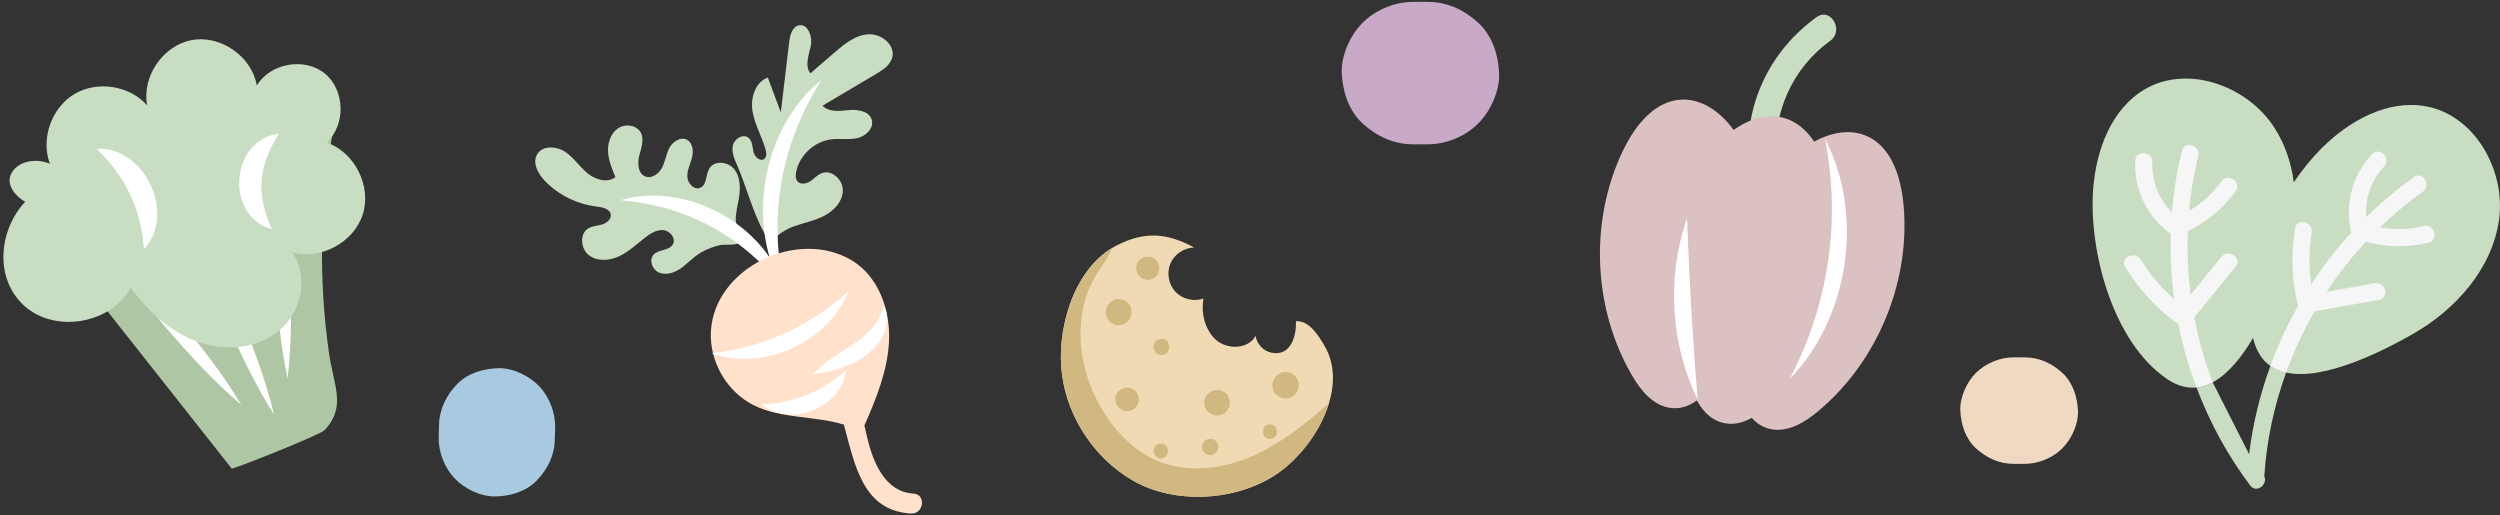<?xml version="1.0" encoding="utf-8"?>
<!-- Generator: Adobe Illustrator 26.4.1, SVG Export Plug-In . SVG Version: 6.00 Build 0)  -->
<svg version="1.1" id="Capa_1" xmlns="http://www.w3.org/2000/svg" xmlns:xlink="http://www.w3.org/1999/xlink" x="0px" y="0px"
	 viewBox="0 0 422 87" style="enable-background:new 0 0 422 87;" xml:space="preserve">
<rect x="0" y="0" width="422" height="87" fill="#333333" stroke="none"/>
<style type="text/css">
	.st0{fill:#FFFFFF;}
	.st1{fill:#F9F0E7;}
	.st2{opacity:0.3;fill:#C9DDC2;}
	.st3{opacity:0.4;fill:#EFD9C2;}
	.st4{fill:#EBF3E8;}
	.st5{fill:#AEC6A4;}
	.st6{fill:#C9DDC2;}
	.st7{fill:#FCD7BC;}
	.st8{fill:#C8A9C7;}
	.st9{fill:#B0B0AF;}
	.st10{fill:#EFD9C2;}
	.st11{fill:#FFFFFF;stroke:#FFFFFF;stroke-width:1.872;stroke-miterlimit:10;}
	.st12{fill:#EFDAB4;}
	.st13{fill:#D1B880;}
	.st14{fill:#E6E3AF;}
	.st15{fill:#DECCDE;}
	.st16{fill:#A8C9DF;}
	.st17{fill:#EFAC7F;}
	.st18{fill:#FFCAA9;}
	.st19{fill:#FFE1CC;}
	.st20{fill:#FFE9DD;}
	.st21{fill:#DAD289;}
	.st22{fill:#EBE7C0;}
	.st23{fill:#F4F0D3;}
	.st24{fill:#DBE8D5;}
	.st25{fill:#F3E2C6;}
	.st26{fill:#FAEEDE;}
	.st27{fill:#0B151F;}
	.st28{fill:#506875;}
	.st29{opacity:0.3;fill:#FCD7BC;}
	.st30{fill:#F6F6F6;}
	.st31{fill:none;stroke:#AEC6A4;stroke-miterlimit:10;}
	.st32{fill:#EFF5ED;}
	.st33{clip-path:url(#SVGID_00000155861831013649293990000015802419582586946490_);fill:#EEEEE2;}
	.st34{clip-path:url(#SVGID_00000100379354045924574900000017843552873522222727_);fill:#EEEEE2;}
	.st35{fill:none;stroke:#C9DDC2;stroke-miterlimit:10;}
	.st36{fill:none;stroke:#EBE7C0;stroke-miterlimit:10;}
	.st37{fill:none;stroke:#FFCAA9;stroke-miterlimit:10;}
	.st38{clip-path:url(#SVGID_00000181073057779459127700000002379140501881918877_);fill:#EEEEE2;}
	.st39{fill:#FFFFFF;stroke:#AEC6A4;stroke-miterlimit:10;}
	.st40{fill:none;stroke:#1A1414;stroke-width:0.25;stroke-miterlimit:10;}
	.st41{fill:none;}
	.st42{opacity:0.3;fill:#F4F0D3;}
	.st43{fill:#DBC1C1;}
	.st44{fill:#FFFFFF;stroke:#AEC6A4;stroke-width:2;stroke-miterlimit:10;}
	.st45{opacity:0.3;fill:#E6E3AF;}
	.st46{opacity:0.3;fill:#FFCAA9;}
	.st47{clip-path:url(#SVGID_00000004527525905115518380000012885516865284288933_);}
	.st48{clip-path:url(#SVGID_00000119797258199321011770000010618538691007226771_);}
	.st49{clip-path:url(#SVGID_00000054980990583322064440000015094168712495951535_);}
	.st50{clip-path:url(#SVGID_00000182500042265065885900000005750758633025569181_);}
	.st51{clip-path:url(#SVGID_00000146490841312025969980000004993010817368007570_);}
	.st52{clip-path:url(#SVGID_00000028296326072857084800000006202398346524901040_);}
	.st53{fill:none;stroke:#506875;stroke-width:2.5;stroke-miterlimit:10;}
	.st54{fill:none;stroke:#506875;stroke-miterlimit:10;}
	.st55{opacity:0.4;clip-path:url(#SVGID_00000034085753246584416000000001600408083947085965_);fill:#EFD9C2;}
	.st56{clip-path:url(#SVGID_00000139263445578585996540000016521422757732495780_);fill:#F9F0E7;}
	.st57{clip-path:url(#SVGID_00000139263445578585996540000016521422757732495780_);fill:#C8A9C7;}
	.st58{clip-path:url(#SVGID_00000139263445578585996540000016521422757732495780_);fill:#B0B0AF;}
	.st59{clip-path:url(#SVGID_00000139263445578585996540000016521422757732495780_);fill:#EFD9C2;}
	.st60{clip-path:url(#SVGID_00000139263445578585996540000016521422757732495780_);fill:#A8C9DF;}
	.st61{clip-path:url(#SVGID_00000139263445578585996540000016521422757732495780_);}
	.st62{clip-path:url(#SVGID_00000117651667015058487860000017517243487592565431_);fill:#F9F0E7;}
	.st63{clip-path:url(#SVGID_00000117651667015058487860000017517243487592565431_);}
	.st64{clip-path:url(#SVGID_00000117651667015058487860000017517243487592565431_);fill:#C8A9C7;}
	.st65{clip-path:url(#SVGID_00000117651667015058487860000017517243487592565431_);fill:#B0B0AF;}
	.st66{clip-path:url(#SVGID_00000117651667015058487860000017517243487592565431_);fill:#EFD9C2;}
	.st67{clip-path:url(#SVGID_00000117651667015058487860000017517243487592565431_);fill:#A8C9DF;}
	.st68{clip-path:url(#SVGID_00000026882677101325962760000017046341651832523912_);fill:#F9F0E7;}
	.st69{clip-path:url(#SVGID_00000026882677101325962760000017046341651832523912_);fill:#C8A9C7;}
	.st70{clip-path:url(#SVGID_00000026882677101325962760000017046341651832523912_);fill:#B0B0AF;}
	.st71{clip-path:url(#SVGID_00000026882677101325962760000017046341651832523912_);fill:#EFD9C2;}
	.st72{clip-path:url(#SVGID_00000026882677101325962760000017046341651832523912_);fill:#A8C9DF;}
	.st73{clip-path:url(#SVGID_00000026882677101325962760000017046341651832523912_);}
	.st74{clip-path:url(#SVGID_00000178174228226847157250000014133098648221343369_);fill:#FCFBF2;}
	.st75{clip-path:url(#SVGID_00000178174228226847157250000014133098648221343369_);fill:#C8A9C7;}
	.st76{clip-path:url(#SVGID_00000178174228226847157250000014133098648221343369_);fill:#B0B0AF;}
	.st77{clip-path:url(#SVGID_00000178174228226847157250000014133098648221343369_);fill:#EFD9C2;}
	.st78{clip-path:url(#SVGID_00000178174228226847157250000014133098648221343369_);fill:#A8C9DF;}
	.st79{clip-path:url(#SVGID_00000072249027596195776390000007150647666988935062_);fill:#F8F7E7;}
	.st80{clip-path:url(#SVGID_00000072249027596195776390000007150647666988935062_);fill:#C8A9C7;}
	.st81{clip-path:url(#SVGID_00000072249027596195776390000007150647666988935062_);fill:#B0B0AF;}
	.st82{clip-path:url(#SVGID_00000072249027596195776390000007150647666988935062_);fill:#EFD9C2;}
	.st83{clip-path:url(#SVGID_00000072249027596195776390000007150647666988935062_);fill:#A8C9DF;}
	.st84{clip-path:url(#SVGID_00000149342755045282668220000014119981405267651755_);fill:#EFF5ED;}
	.st85{clip-path:url(#SVGID_00000181805772447675548140000012791497147708881064_);fill:#F8F7E7;}
	.st86{clip-path:url(#SVGID_00000181805772447675548140000012791497147708881064_);fill:#C8A9C7;}
	.st87{clip-path:url(#SVGID_00000181805772447675548140000012791497147708881064_);fill:#B0B0AF;}
	.st88{clip-path:url(#SVGID_00000181805772447675548140000012791497147708881064_);fill:#EFD9C2;}
	.st89{clip-path:url(#SVGID_00000181805772447675548140000012791497147708881064_);fill:#A8C9DF;}
	.st90{clip-path:url(#SVGID_00000132083803771383681530000017015765982869189254_);fill:#FFF0E6;}
	.st91{clip-path:url(#SVGID_00000132083803771383681530000017015765982869189254_);fill:#C8A9C7;}
	.st92{clip-path:url(#SVGID_00000132083803771383681530000017015765982869189254_);fill:#B0B0AF;}
	.st93{clip-path:url(#SVGID_00000132083803771383681530000017015765982869189254_);fill:#EFD9C2;}
	.st94{clip-path:url(#SVGID_00000132083803771383681530000017015765982869189254_);fill:#A8C9DF;}
	.st95{opacity:0.3;clip-path:url(#SVGID_00000098203481673814348920000005641300084290559661_);fill:#C9DDC2;}
	.st96{clip-path:url(#SVGID_00000098203481673814348920000005641300084290559661_);fill:#C8A9C7;}
	.st97{clip-path:url(#SVGID_00000098203481673814348920000005641300084290559661_);fill:#B0B0AF;}
	.st98{clip-path:url(#SVGID_00000098203481673814348920000005641300084290559661_);fill:#EFD9C2;}
	.st99{clip-path:url(#SVGID_00000098203481673814348920000005641300084290559661_);fill:#A8C9DF;}
	.st100{opacity:0.3;clip-path:url(#SVGID_00000036964101912632217040000010970976505358386334_);fill:#FFCAA9;}
	.st101{clip-path:url(#SVGID_00000036964101912632217040000010970976505358386334_);fill:#C8A9C7;}
	.st102{clip-path:url(#SVGID_00000036964101912632217040000010970976505358386334_);fill:#B0B0AF;}
	.st103{clip-path:url(#SVGID_00000036964101912632217040000010970976505358386334_);fill:#EFD9C2;}
	.st104{clip-path:url(#SVGID_00000036964101912632217040000010970976505358386334_);fill:#A8C9DF;}
	.st105{opacity:0.3;clip-path:url(#SVGID_00000157293792279575866670000013555465405977658047_);fill:#F4F0D3;}
	.st106{clip-path:url(#SVGID_00000157293792279575866670000013555465405977658047_);fill:#C8A9C7;}
	.st107{clip-path:url(#SVGID_00000157293792279575866670000013555465405977658047_);fill:#B0B0AF;}
	.st108{clip-path:url(#SVGID_00000157293792279575866670000013555465405977658047_);fill:#EFD9C2;}
	.st109{clip-path:url(#SVGID_00000157293792279575866670000013555465405977658047_);fill:#A8C9DF;}
	.st110{opacity:0.3;clip-path:url(#SVGID_00000142157707275528268220000002504576235046704316_);fill:#C9DDC2;}
	.st111{clip-path:url(#SVGID_00000142157707275528268220000002504576235046704316_);fill:#C8A9C7;}
	.st112{clip-path:url(#SVGID_00000142157707275528268220000002504576235046704316_);fill:#B0B0AF;}
	.st113{clip-path:url(#SVGID_00000142157707275528268220000002504576235046704316_);fill:#EFD9C2;}
	.st114{clip-path:url(#SVGID_00000142157707275528268220000002504576235046704316_);fill:#A8C9DF;}
	.st115{clip-path:url(#SVGID_00000183956430039204012520000007591456307926778811_);fill:#FFFFFF;}
</style>
<g>
	<g>
		<path class="st12" d="M224.33,68.06c-1.47,4.87-5.15,9.49-8.81,11.95c-6.91,4.65-17.33,5.21-24.46,1.01
			c-6.29-3.71-10.74-10.37-11.77-17.6c-1.04-7.33,1.66-17.49,8.45-21.57c0.24-0.14,0.48-0.28,0.73-0.41
			c4.69-2.41,8.46-2.17,13.1,0.34c-1.71,0.03-3.35,1.14-4.01,2.72s-0.3,3.53,0.87,4.77c1.18,1.24,3.11,1.7,4.72,1.12
			c-0.44,2.31,0.18,5.02,1.85,6.74c1.88,1.94,5.65,1.93,6.95-0.43c0.19,1.36,1.3,2.55,2.65,2.83c3.27,0.67,4.27-2.79,4.15-5.32
			c2.29-0.13,3.9,2.55,4.9,4.29C225.31,61.41,225.32,64.79,224.33,68.06z"/>
		<path class="st13" d="M224.33,68.06c-1.47,4.87-5.15,9.49-8.81,11.95c-6.91,4.65-17.33,5.21-24.46,1.01
			c-6.29-3.71-10.74-10.37-11.77-17.6c-1.04-7.33,1.66-17.49,8.45-21.57c-0.55,1.32-1.39,2.57-1.94,3.36
			c-2.01,2.86-3.11,6.04-3.36,9.57c-0.4,5.56,1.36,11.18,4.52,15.77c2.04,2.97,4.72,5.58,8,7.07c5.39,2.44,11.81,1.56,17.16-0.95
			C216.64,74.53,220.56,71.36,224.33,68.06z"/>
		<path class="st13" d="M190.95,52.17c-0.01-0.04-0.01-0.08-0.02-0.12c-0.07-0.28-0.19-0.52-0.38-0.72
			c-0.26-0.33-0.67-0.7-1.11-0.76c-0.2-0.03-0.4-0.06-0.59-0.08c-0.39,0-0.75,0.1-1.09,0.29c-0.29,0.17-0.68,0.52-0.81,0.83
			c-0.2,0.34-0.3,0.71-0.3,1.1c-0.01,0.3,0.05,0.58,0.19,0.84c0.09,0.27,0.24,0.5,0.45,0.7c0.27,0.27,0.59,0.46,0.96,0.56
			c0.01,0,0.01,0,0.02,0.01c0.29,0.09,0.57,0.1,0.86,0.04c0.29-0.01,0.56-0.1,0.8-0.26l0.44-0.34c0.27-0.27,0.45-0.59,0.56-0.95
			C191.05,53,191.04,52.51,190.95,52.17z"/>
		<path class="st13" d="M196.05,57.2c-1.76,0-1.76,2.73,0,2.73C197.8,59.93,197.81,57.2,196.05,57.2z"/>
		<path class="st13" d="M192.16,66.89c-0.11-0.42-0.37-0.77-0.71-1.03c-0.32-0.25-0.78-0.46-1.2-0.42c-0.01,0-0.02,0-0.03,0
			c-0.5,0.04-1.02,0.18-1.38,0.57c-0.34,0.37-0.6,0.86-0.57,1.38c0,0.01,0,0.02,0,0.03c0.02,0.35,0.1,0.68,0.27,1
			c0.2,0.37,0.57,0.65,0.94,0.81c0.15,0.09,0.32,0.13,0.5,0.13c0.18,0.05,0.35,0.05,0.53,0c0.18,0,0.34-0.05,0.5-0.13
			c0.24-0.08,0.46-0.22,0.64-0.41c0.22-0.24,0.42-0.55,0.51-0.87C192.25,67.62,192.25,67.22,192.16,66.89z"/>
		<path class="st13" d="M206.97,66.45c-0.42-0.39-0.95-0.63-1.53-0.63c-0.56,0-1.14,0.24-1.53,0.63c-0.38,0.38-0.66,0.99-0.63,1.53
			c0.03,0.56,0.21,1.14,0.63,1.53c0.42,0.39,0.95,0.63,1.53,0.63c0.56,0,1.14-0.24,1.53-0.63c0.38-0.38,0.66-0.99,0.63-1.53
			C207.58,67.42,207.39,66.84,206.97,66.45z"/>
		<path class="st13" d="M204.28,74.07c-0.35,0-0.73,0.15-0.98,0.4c-0.24,0.24-0.42,0.63-0.4,0.98c0.03,0.75,0.61,1.38,1.38,1.38
			c0.35,0,0.73-0.15,0.98-0.4c0.24-0.24,0.42-0.63,0.4-0.98C205.63,74.7,205.06,74.07,204.28,74.07z"/>
		<path class="st13" d="M219.15,64.41c-0.18-0.55-0.51-1.03-1.02-1.33c-0.5-0.29-1.16-0.38-1.71-0.22c-0.55,0.15-0.97,0.5-1.26,0.95
			c-0.01,0.01-0.02,0.02-0.02,0.03c-0.01,0.02-0.03,0.04-0.04,0.07c-0.21,0.34-0.35,0.74-0.33,1.14c0.03,0.2,0.05,0.39,0.08,0.59
			c0.07,0.29,0.2,0.54,0.4,0.75c0.1,0.17,0.23,0.3,0.4,0.4c0.21,0.2,0.46,0.33,0.75,0.4c0.6,0.14,1.16,0.06,1.7-0.22
			c0.13-0.07,0.41-0.28,0.5-0.39c0.28-0.28,0.47-0.6,0.57-0.98C219.26,65.2,219.26,64.8,219.15,64.41z"/>
		<path class="st13" d="M195.54,44.53c-0.08-0.24-0.21-0.45-0.41-0.63c-0.01-0.01-0.01-0.01-0.02-0.02c-0.13-0.1-0.26-0.2-0.39-0.3
			c-0.22-0.14-0.46-0.22-0.72-0.23c-0.4-0.05-0.89-0.01-1.23,0.23c-0.01,0-0.01,0.01-0.02,0.01c-0.13,0.1-0.26,0.2-0.4,0.31
			c-0.19,0.18-0.33,0.39-0.41,0.63c-0.09,0.15-0.13,0.32-0.13,0.49c-0.05,0.17-0.05,0.35,0,0.52c0.01,0.26,0.09,0.5,0.23,0.73
			c0.1,0.13,0.2,0.26,0.31,0.4c0.13,0.1,0.26,0.2,0.4,0.31c0.22,0.14,0.47,0.22,0.73,0.23c0.17,0.05,0.35,0.05,0.52,0
			c0.18,0,0.34-0.05,0.49-0.13c0.39-0.16,0.72-0.43,0.94-0.8c0.17-0.29,0.25-0.65,0.27-0.99C195.72,45.02,195.66,44.77,195.54,44.53
			z"/>
		<path class="st13" d="M214.37,71.65c-1.57,0-1.57,2.43,0,2.43C215.94,74.08,215.94,71.65,214.37,71.65z"/>
		<path class="st13" d="M195.95,74.89c-1.6,0-1.6,2.48,0,2.48C197.55,77.38,197.55,74.89,195.95,74.89z"/>
		<path class="st13" d="M189.26,51.39c-0.57,0-0.57,0.89,0,0.89C189.83,52.28,189.83,51.39,189.26,51.39z"/>
		<path class="st13" d="M196.17,57.97c-0.43,0-0.44,0.67,0,0.67C196.6,58.65,196.61,57.97,196.17,57.97z"/>
		<path class="st13" d="M190.81,66.31c-0.05,0.03-0.1,0.06-0.14,0.11c-0.12,0.13-0.12,0.33,0,0.46c0.04,0.04,0.09,0.08,0.14,0.11
			c0.26,0.14,0.59-0.03,0.59-0.34C191.4,66.34,191.07,66.17,190.81,66.31z"/>
		<path class="st13" d="M196.21,75.65c-0.52,0-0.52,0.81,0,0.81C196.73,76.46,196.73,75.65,196.21,75.65z"/>
		<path class="st13" d="M206.31,66.71c-0.12-0.09-0.3-0.08-0.43-0.02c-0.15,0.06-0.22,0.17-0.28,0.31c-0.03,0.06-0.03,0.14-0.03,0.2
			c-0.01,0.27,0.24,0.52,0.51,0.51c0.26-0.01,0.53-0.22,0.51-0.51C206.57,66.97,206.49,66.84,206.31,66.71z"/>
		<path class="st13" d="M204.72,74.79c-0.37,0-0.37,0.57,0,0.57C205.09,75.36,205.09,74.79,204.72,74.79z"/>
		<path class="st13" d="M217.63,64.06l-0.05-0.01c-0.4-0.09-0.73,0.24-0.65,0.65l0.01,0.05c0.09,0.42,0.65,0.53,0.93,0.25
			C218.16,64.71,218.05,64.15,217.63,64.06z"/>
		<path class="st13" d="M214.7,72.17c-0.21-0.12-0.5-0.01-0.57,0.23c-0.03,0.1-0.03,0.19-0.01,0.29c0.04,0.18,0.23,0.25,0.4,0.23
			c0.1-0.02,0.17-0.07,0.25-0.14C214.98,72.62,214.9,72.28,214.7,72.17z"/>
		<path class="st13" d="M194.27,43.99c-0.03-0.09-0.07-0.16-0.14-0.22c-0.11-0.1-0.28-0.11-0.39-0.01
			c-0.03,0.01-0.05,0.03-0.06,0.04c-0.05,0.04-0.09,0.08-0.11,0.14c-0.16,0.33,0.17,0.67,0.5,0.5c0.01-0.01,0.02-0.01,0.03-0.02
			C194.24,44.35,194.31,44.15,194.27,43.99z"/>
	</g>
	<g>
		<path class="st6" d="M308.95,6.88c-6.47,4.69-9.73,12.2-9.16,20.11c0.21,2.96-4.4,2.95-4.61,0c-0.69-9.61,3.69-18.47,11.44-24.09
			C309.03,1.16,311.33,5.16,308.95,6.88L308.95,6.88z"/>
		<path class="st43" d="M273.44,26.54c5.63-12.8,14.22-11.48,19.2-4.6c4.59-3.31,10.02-3.41,13.59,1.97
			c6.76-3.72,14.35-1.42,15.17,11.71c0.8,12.67-4.73,25.59-14.45,33.76c-2.29,1.92-5.18,3.68-8.1,3.04
			c-1.31-0.29-2.34-0.96-3.15-1.89c-1.21,0.69-2.52,1.1-3.92,0.99c-2.45-0.19-4.17-1.77-5.35-3.93c-1.3,0.97-2.8,1.5-4.5,1.26
			c-2.96-0.41-5.07-3.05-6.55-5.65C269.07,52.19,268.33,38.16,273.44,26.54z"/>
		<g>
			<path class="st0" d="M308.07,23.43c6.65,12.86,4.09,30.2-6.01,40.58C308.66,51.54,310.79,37.29,308.07,23.43L308.07,23.43z"/>
		</g>
		<g>
			<path class="st0" d="M286.57,67.46c-4.59-9.35-5.28-20.75-1.8-30.57C285.14,47.19,285.71,57.2,286.57,67.46L286.57,67.46z"/>
		</g>
	</g>
	<path class="st8" d="M249.53,3.84c-2.35-2.16-5.24-3.52-8.5-3.52h-2.52c-3.08,0-6.32,1.34-8.5,3.52c-2.08,2.08-3.65,5.5-3.52,8.5
		c0.14,3.11,1.16,6.33,3.52,8.5c2.35,2.16,5.24,3.52,8.5,3.52h2.52c3.08,0,6.32-1.34,8.5-3.52c2.08-2.08,3.65-5.5,3.52-8.5
		C252.91,9.23,251.89,6.01,249.53,3.84z"/>
	<path class="st10" d="M348.13,62.95c-1.76-1.61-3.92-2.63-6.36-2.63h-1.88c-2.3,0-4.73,1-6.36,2.63c-1.56,1.56-2.73,4.12-2.63,6.36
		c0.1,2.32,0.87,4.74,2.63,6.36c1.76,1.61,3.92,2.63,6.36,2.63h1.88c2.3,0,4.73-1,6.36-2.63c1.56-1.56,2.73-4.12,2.63-6.36
		C350.65,66.98,349.89,64.57,348.13,62.95z"/>
	<g>
		<path class="st6" d="M124.38,27.78c-0.46-1.04-0.93-2.19-0.65-3.29c0.28-1.11,1.7-1.95,2.6-1.25c0.69,0.54,0.66,1.56,0.86,2.41
			c0.2,0.85,1.19,1.72,1.85,1.15c0.42-0.36,0.34-1.02,0.19-1.55c-0.62-2.19-1.82-4.2-2.2-6.44c-0.38-2.24,0.43-4.97,2.58-5.71
			c0.73,1.95,1.46,3.91,2.19,5.86c0.47-3.97,0.94-7.93,1.42-11.9c0.14-1.13,0.49-2.52,1.6-2.77c1.56-0.35,2.37,1.9,2.04,3.47
			c-0.34,1.57-1.06,3.37-0.06,4.62c1.33-1.15,2.66-2.3,4-3.46c1.67-1.45,3.51-2.97,5.72-3.13c2.21-0.17,4.66,1.79,4.09,3.93
			c-0.35,1.3-1.6,2.1-2.76,2.79c-3,1.78-6,3.55-9,5.33c1.04,1.13,2.83,0.9,4.36,0.75c1.53-0.15,3.47,0.13,3.93,1.59
			c0.44,1.4-0.93,2.78-2.36,3.12c-1.42,0.34-2.93,0.05-4.38,0.21c-2.89,0.33-5.44,2.66-6.01,5.51c-0.11,0.55-0.13,1.18,0.24,1.6
			c0.52,0.59,1.51,0.41,2.16-0.03c0.65-0.44,1.18-1.08,1.92-1.36c1.69-0.66,3.6,1.12,3.56,2.94c-0.04,1.82-1.45,3.35-3.05,4.21
			s-3.42,1.2-5.14,1.8c-1.64,0.57-2.83,1.58-4.18,2.54C127.44,37.36,126.1,31.67,124.38,27.78z"/>
		<path class="st6" d="M117.44,43.22c-0.96,0.73-1.8,1.63-2.82,2.27c-1.02,0.64-2.34,0.99-3.44,0.49c-1.1-0.5-1.67-2.1-0.85-2.99
			c0.85-0.92,2.62-0.65,3.25-1.74c0.57-0.99-0.46-2.29-1.59-2.4c-1.13-0.11-2.19,0.55-3.09,1.25c-1.42,1.1-2.74,2.37-4.36,3.14
			c-1.62,0.77-3.68,0.94-5.12-0.15c-1.43-1.08-1.63-3.65-0.09-4.56c0.7-0.41,1.55-0.41,2.33-0.65c0.77-0.23,1.56-0.89,1.43-1.69
			c-0.16-0.97-1.42-1.21-2.4-1.33c-3.3-0.39-6.46-1.96-8.75-4.36c-1.14-1.2-2.11-3.01-1.28-4.44c0.88-1.51,3.19-1.43,4.66-0.48
			c1.47,0.95,2.45,2.48,3.78,3.61c1.34,1.13,3.41,1.78,4.78,0.7c-0.57-1.37-1.15-2.77-1.24-4.26c-0.08-1.48,0.42-3.09,1.64-3.94
			c1.22-0.85,3.18-0.62,3.88,0.69c0.62,1.18,0.08,2.6-0.25,3.89c-0.33,1.29-0.23,3.01,1,3.51c1.1,0.45,2.32-0.46,2.86-1.51
			c0.54-1.06,0.68-2.28,1.24-3.33c0.56-1.04,1.84-1.89,2.91-1.37c1.01,0.5,1.17,1.91,0.9,3c-0.28,1.1-0.85,2.15-0.8,3.28
			c0.05,1.13,1.18,2.31,2.21,1.84c1.13-0.51,0.87-2.22,1.53-3.28c0.87-1.42,3.23-1.11,4.24,0.22c1.01,1.33,0.99,3.16,0.73,4.8
			c-0.2,1.25-0.59,2.55-0.53,3.83c0.04,0.81,1.11,3.03,0.79,3.54c-0.43,0.7-2.66,0.43-3.32,0.55
			C120.14,41.68,118.68,42.29,117.44,43.22z"/>
		<path class="st0" d="M132.61,49.21c-1.75-2.27-3.58-4.32-5.63-6.11c-2.04-1.8-4.24-3.35-6.59-4.65c-2.35-1.3-4.84-2.35-7.44-3.12
			c-2.6-0.79-5.31-1.26-8.16-1.54c2.75-0.85,5.73-0.96,8.62-0.54c2.9,0.43,5.72,1.41,8.29,2.83c2.57,1.43,4.9,3.3,6.8,5.53
			C130.39,43.85,131.88,46.43,132.61,49.21z"/>
		<path class="st0" d="M132.47,49.25c-1.72-2.73-2.78-5.89-3.31-9.12c-0.52-3.24-0.48-6.58,0.08-9.83c0.56-3.25,1.64-6.41,3.21-9.29
			c1.58-2.87,3.63-5.49,6.18-7.48c-1.69,2.75-3.13,5.51-4.25,8.39c-1.13,2.87-1.95,5.83-2.47,8.84c-0.52,3.01-0.74,6.08-0.64,9.16
			C131.36,43.01,131.8,46.1,132.47,49.25z"/>
		<g>
			<path class="st19" d="M145.91,71.82c1.99-4.51,3.87-9.14,4.15-14.04c0.3-5.31-1.71-11.09-6.28-13.83
				c-9.1-5.45-23.18,1.18-23.78,11.99c-0.28,5.1,2.71,10.24,7.3,12.5c4.64,2.29,10.28,1.72,15.15,3.24c1.86,6.9,3.21,14.54,11.32,15
				c2.17,0.12,2.61-3.24,0.43-3.36c-4.85-0.28-6.86-5.38-7.82-9.46C146.21,73.17,146.06,72.49,145.91,71.82z"/>
			<g>
				<g>
					<path class="st0" d="M120.11,59.64c8.74-0.99,16.6-4.57,23.12-10.47C139.83,57.78,128.82,62.75,120.11,59.64L120.11,59.64z"/>
				</g>
				<g>
					<path class="st0" d="M137.19,63.19c4.05-4.46,10.47-5.41,11.98-11.65c0.83,1.41,0.68,3.31,0,4.85
						C147.01,60.92,141.8,62.54,137.19,63.19L137.19,63.19z"/>
				</g>
				<g>
					<path class="st0" d="M128.6,68.27c5.49-0.24,10.13-2.14,14.23-5.8C142.13,68.75,133.49,72.26,128.6,68.27L128.6,68.27z"/>
				</g>
			</g>
		</g>
	</g>
	<g>
		<path class="st6" d="M421.84,37.06c-1.14,8.31-7.35,15.24-14.65,19.38c-4.94,2.8-14.9,7.88-21.31,6.45
			c-0.98-0.21-1.87-0.59-2.65-1.13c-1.28-0.9-2.26-2.29-2.81-4.3c-0.04-0.14-0.07-0.27-0.1-0.41c-2.05-8.28,1.7-18.67,6.87-26.28
			c1.5-2.21,3.13-4.19,4.76-5.81c4.65-4.61,11.08-8.18,17.52-7.02C417.72,19.42,422.99,28.75,421.84,37.06z"/>
		<path class="st6" d="M382.2,80.34c0.68,1.43-1.32,3.02-2.37,1.61c-3.82-5.09-6.85-10.67-9.06-16.53c0.95-0.1,1.86-0.4,2.74-0.87
			l6.14,12.12c0.62-5.12,1.84-10.11,3.59-14.9c0.78,0.55,1.67,0.92,2.65,1.13c-2.01,5.54-3.26,11.37-3.67,17.32
			C382.21,80.25,382.21,80.28,382.2,80.34L382.2,80.34z"/>
		<path class="st30" d="M408.95,32.38c-2.56,1.82-4.96,3.82-7.2,5.99c-0.82,0.78-1.6,1.59-2.36,2.41c-2.46,2.64-4.69,5.47-6.65,8.47
			v0.01c-0.72,1.08-1.4,2.17-2.04,3.3c-1.91,3.29-3.52,6.75-4.82,10.34c-0.98-0.21-1.87-0.59-2.65-1.13
			c1.27-3.49,2.84-6.88,4.68-10.1c0.7-1.24,1.44-2.47,2.23-3.66c1.99-3.08,4.25-6.01,6.75-8.73c0.81-0.9,1.65-1.76,2.51-2.61
			c2.5-2.46,5.19-4.73,8.08-6.78C409.01,28.78,410.45,31.3,408.95,32.38z"/>
		<path class="st30" d="M390.76,51.1c-1-3.9-1.2-7.84-0.54-11.81c0.3-1.83-2.49-2.61-2.8-0.77c-0.75,4.5-0.59,8.93,0.54,13.36
			C388.42,53.68,391.23,52.91,390.76,51.1L390.76,51.1z"/>
		<path class="st30" d="M390.75,52.54c3.61-0.64,7.23-1.29,10.84-1.93c1.84-0.33,1.06-3.13-0.77-2.8
			c-3.61,0.65-7.23,1.29-10.84,1.94C388.14,50.07,388.92,52.86,390.75,52.54L390.75,52.54z"/>
		<path class="st30" d="M399.76,38.78c-0.99-3.86-0.03-7.76,2.68-10.69c1.27-1.37-0.78-3.43-2.05-2.05
			c-3.42,3.69-4.69,8.64-3.43,13.52C397.42,41.36,400.22,40.6,399.76,38.78L399.76,38.78z"/>
		<path class="st30" d="M399.65,40.86c3.4,0.9,6.83,0.93,10.25,0.1c1.82-0.44,1.05-3.24-0.77-2.8c-2.92,0.71-5.8,0.67-8.71-0.1
			C398.62,37.58,397.85,40.38,399.65,40.86L399.65,40.86z"/>
		<path class="st6" d="M385.43,45.75c-1.04,2.93-2.79,7.37-5.11,11.29c-1.9,3.22-4.2,6.1-6.82,7.5c-0.88,0.47-1.79,0.78-2.74,0.87
			c-1.56,0.16-3.21-0.26-4.94-1.42c-9.23-6.22-13.29-21.81-12.49-32.15c0.51-6.52,3.05-13.43,8.68-16.75
			c7.23-4.26,17.31-0.64,21.87,6.41c1.82,2.81,2.88,5.97,3.31,9.26C387.88,35.73,387.13,40.99,385.43,45.75z"/>
		<path class="st30" d="M373.51,64.54c-0.88,0.47-1.79,0.78-2.74,0.87c-1.32-3.48-2.34-7.06-3.07-10.7V54.7
			c-0.28-1.4-0.51-2.82-0.7-4.23c-0.5-3.64-0.69-7.33-0.58-11.02c0.04-1.21,0.1-2.42,0.2-3.62c0.29-3.49,0.85-6.97,1.7-10.4
			c0.44-1.82,3.19-0.86,2.74,0.94c-0.75,3.05-1.26,6.13-1.54,9.23c-0.1,1.12-0.18,2.24-0.21,3.36c-0.14,3.6,0.02,7.2,0.49,10.77
			c0.16,1.28,0.37,2.56,0.61,3.83C371.11,57.31,372.15,60.98,373.51,64.54z"/>
		<path class="st30" d="M369.5,52.43c-3.3-2.3-6.03-5.15-8.12-8.59c-0.96-1.58-3.6-0.35-2.63,1.24c2.38,3.9,5.38,7.15,9.13,9.76
			C369.42,55.91,371.04,53.5,369.5,52.43L369.5,52.43z"/>
		<path class="st30" d="M370.44,53.52c2.32-2.85,4.63-5.7,6.95-8.54c1.18-1.45-1.24-3.06-2.41-1.62c-2.32,2.85-4.63,5.7-6.95,8.54
			C366.85,53.35,369.26,54.97,370.44,53.52L370.44,53.52z"/>
		<path class="st30" d="M368.27,37.22c-3.27-2.27-5.09-5.86-4.95-9.85c0.07-1.87-2.83-2.09-2.9-0.21
			c-0.18,5.02,2.09,9.61,6.23,12.48C368.19,40.7,369.81,38.29,368.27,37.22L368.27,37.22z"/>
		<path class="st30" d="M369.55,38.87c3.17-1.54,5.78-3.76,7.83-6.62c1.09-1.52-1.32-3.14-2.41-1.62c-1.75,2.45-3.96,4.3-6.66,5.61
			C366.63,37.06,367.87,39.69,369.55,38.87L369.55,38.87z"/>
	</g>
	<g>
		<path class="st5" d="M39.11,79.1C27.92,64.92,16.73,50.74,5.53,36.56c17.17-3.74,34.1-8.55,50.67-14.4
			c-2.21,12.3-2.44,24.96-0.68,37.33c0.82,5.77,2.96,9.06-0.67,13.08C54.06,73.43,39.24,79.27,39.11,79.1z"/>
		<g>
			<path class="st0" d="M40.73,68.34c-4.74-4.02-8.88-8.59-12.92-13.27c-3.91-4.7-7.85-9.65-10.98-14.92
				c4.69,3.95,8.92,8.64,12.92,13.27C33.71,58.17,37.54,63,40.73,68.34L40.73,68.34z"/>
		</g>
		<g>
			<path class="st0" d="M48.55,63.91c-1.31-6.08-1.81-12.22-2.15-18.4c-0.23-6.11-0.34-12.43,0.4-18.52
				c1.31,5.99,1.8,12.29,2.15,18.4C49.19,51.57,49.28,57.73,48.55,63.91L48.55,63.91z"/>
		</g>
		<g>
			<path class="st0" d="M46.26,69.99c-3.33-5.25-5.93-10.84-8.39-16.51c-2.33-5.65-4.63-11.54-6.04-17.51
				c3.3,5.16,5.95,10.91,8.39,16.51C42.59,58.19,44.81,63.94,46.26,69.99L46.26,69.99z"/>
		</g>
		<path class="st6" d="M4.12,51.64c5.19,4.65,14.58,3.05,17.94-3.05c2.91,3.94,6.66,7.42,11.26,9.09c4.6,1.66,10.14,1.22,13.88-1.94
			c3.74-3.16,4.98-9.24,2.06-13.17c4.81,1.4,10.46-1.62,11.98-6.39s-1.37-10.5-6.11-12.12c3.27-2.96,3.12-8.86-0.3-11.65
			c-3.42-2.79-9.23-1.76-11.48,2.03c-0.83-4.89-6.06-8.56-10.94-7.68s-8.5,6.15-7.57,11.02c-2.99-3.37-8.45-4.21-12.31-1.89
			c-3.86,2.32-5.68,7.54-4.11,11.76c-2.3-1.02-5.51-0.51-6.58,1.77c-0.87,1.87,0.95,3.86,2.41,4.64
			C-0.19,38.78-1.04,47.01,4.12,51.64z"/>
		<g>
			<path class="st0" d="M24.3,42.05c-0.47-6.71-3.12-12.29-7.99-16.92C24.36,24.58,29.83,36.19,24.3,42.05L24.3,42.05z"/>
		</g>
		<g>
			<path class="st0" d="M45.91,38.7c-8.01-2.17-7.08-15.16,1.18-16.13c-0.95,1.49-1.6,2.79-2.08,4.09
				C43.48,30.78,44.05,34.64,45.91,38.7L45.91,38.7z"/>
		</g>
	</g>
	<path class="st16" d="M77.17,64.83c-1.81,1.87-2.99,4.19-3.06,6.85l-0.06,2.05c-0.07,2.51,0.95,5.18,2.68,7.01
		c1.65,1.75,4.4,3.1,6.85,3.06c2.54-0.04,5.19-0.8,7.01-2.68c1.81-1.87,2.99-4.19,3.06-6.85l0.06-2.05
		c0.07-2.51-0.95-5.18-2.68-7.01c-1.65-1.75-4.4-3.1-6.85-3.06C81.64,62.2,78.99,62.96,77.17,64.83z"/>
</g>
</svg>
